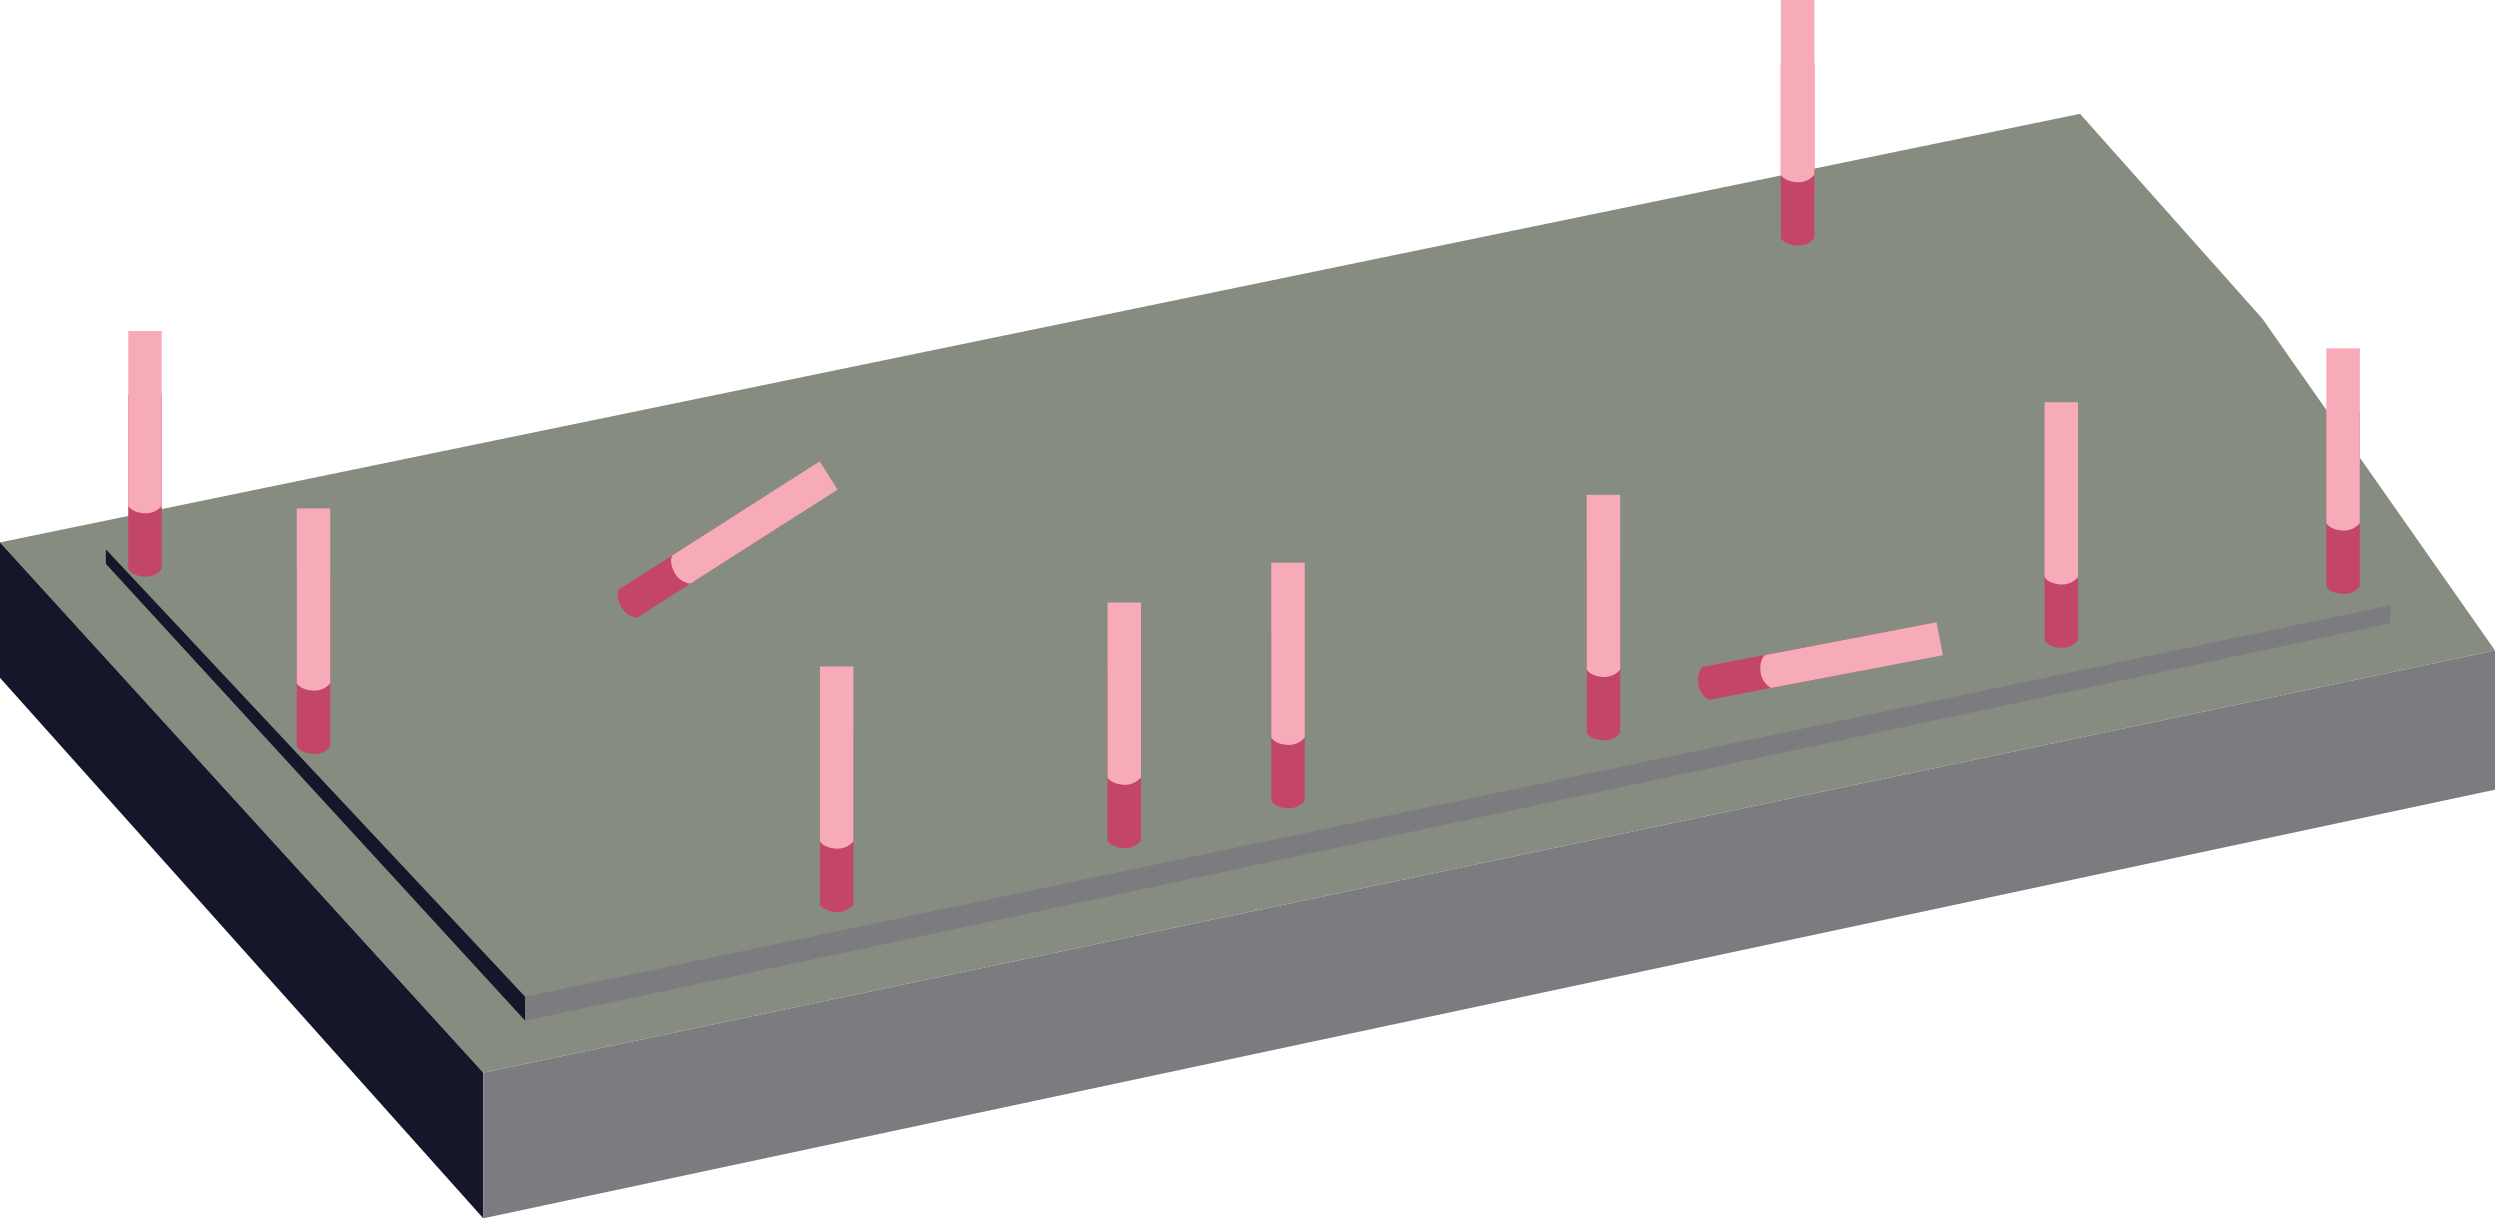 
        <svg xmlns:rdf="http://www.w3.org/1999/02/22-rdf-syntax-ns#" xmlns="http://www.w3.org/2000/svg" xmlns:cc="http://creativecommons.org/ns#" xmlns:xlink="http://www.w3.org/1999/xlink" xmlns:dc="http://purl.org/dc/elements/1.1/" x="0px" y="0px" width="501" height="245" viewBox="0 0 501 245" xml:space="preserve">
            <title>Fale: Tsunami damaged (Samoa)</title>
            <desc xmlns:ian_image_library="https://ian.umces.edu/media-library/">
                <ian_image_library:title>Fale: Tsunami damaged (Samoa)</ian_image_library:title>
                <ian_image_library:descr>Illustration of a Fale damaged by a tsunami.</ian_image_library:descr>
                <ian_image_library:scene>
                    <ian_image_library:contains>culture, development, Samoa, traditional, fale, architecture, home, house, building, meeting place, tsunami, damage, destruction, destroyed, </ian_image_library:contains>
                    <ian_image_library:when>2012-05-19</ian_image_library:when>
                </ian_image_library:scene>
            </desc>
            
<defs>
</defs>
<polygon fill="#868C80" points="0,108.693 96.849,214.963 500,130.355 453.389,63.881 416.836,22.81 "/>
<polygon fill="#14172A" points="105.236,199.748 21.223,110.096 21.223,113 105.236,204.537 "/>
<path fill="#C34666" d="M466.196,117.52c0,0,0.567,1.289,3.061,1.487c2.493,0.212,3.655-1.487,3.655-1.487V82.498h-6.716V117.52z"/>
<path fill="#F7AAB7" d="M466.196,104.811c0,0,0.567,1.289,3.061,1.502s3.655-1.502,3.655-1.502V69.803h-6.716V104.811z"/>
<path fill="#C34666" d="M356.879,47.702c0,0,0.567,1.29,3.061,1.502c2.521,0.213,3.655-1.502,3.655-1.502V12.694h-6.716V47.702z"/>
<path fill="#F7AAB7" d="M356.879,35.008c0,0,0.567,1.289,3.061,1.501c2.521,0.213,3.655-1.501,3.655-1.501V0h-6.716V35.008z"/>
<path fill="#C34666" d="M409.724,128.315c0,0,0.567,1.289,3.061,1.502c2.493,0.198,3.655-1.502,3.655-1.502V93.307h-6.716V128.315z"
	/>
<path fill="#F7AAB7" d="M409.724,115.622c0,0,0.567,1.289,3.061,1.501c2.493,0.198,3.655-1.501,3.655-1.501V80.613h-6.716V115.622z"
	/>
<path fill="#C34666" d="M341.21,133.642c0,0-1.162,0.808-0.879,3.301c0.256,2.494,2.154,3.302,2.154,3.302l34.37-6.574l-1.247-6.588
	L341.21,133.642z"/>
<path fill="#F7AAB7" d="M353.707,131.276c0,0-1.162,0.794-0.907,3.287c0.255,2.479,2.153,3.301,2.153,3.301l34.399-6.56
	l-1.275-6.602L353.707,131.276z"/>
<path fill="#C34666" d="M317.976,146.861c0,0,0.566,1.289,3.06,1.487c2.494,0.213,3.655-1.487,3.655-1.487v-35.008h-6.715V146.861z"
	/>
<path fill="#F7AAB7" d="M317.976,134.152c0,0,0.566,1.29,3.06,1.502c2.494,0.213,3.655-1.502,3.655-1.502V99.159h-6.715V134.152z"/>
<path fill="#C34666" d="M254.76,160.461c0,0,0.538,1.289,3.061,1.502c2.493,0.212,3.654-1.502,3.654-1.502v-35.008h-6.715V160.461z"
	/>
<path fill="#F7AAB7" d="M254.76,147.767c0,0,0.538,1.289,3.061,1.502c2.493,0.198,3.654-1.502,3.654-1.502v-35.008h-6.715V147.767z"
	/>
<path fill="#C34666" d="M221.948,168.466c0,0,0.539,1.303,3.061,1.473c2.493,0.228,3.655-1.473,3.655-1.473v-35.022h-6.716V168.466z
	"/>
<path fill="#F7AAB7" d="M221.948,155.757c0,0,0.539,1.29,3.061,1.502c2.493,0.213,3.655-1.502,3.655-1.502V120.75h-6.716V155.757z"
	/>
<path fill="#C34666" d="M124.05,118.115c0,0-0.793,1.176,0.369,3.386c1.161,2.225,3.229,2.281,3.229,2.281l29.525-18.843
	l-3.627-5.653L124.05,118.115z"/>
<path fill="#F7AAB7" d="M134.733,111.286c0,0-0.765,1.176,0.396,3.387c1.162,2.224,3.23,2.28,3.23,2.28l29.497-18.843l-3.599-5.652
	L134.733,111.286z"/>
<path fill="#C34666" d="M164.315,181.273c0,0,0.566,1.304,3.06,1.474c2.494,0.227,3.655-1.474,3.655-1.474v-35.021h-6.715V181.273z"
	/>
<path fill="#F7AAB7" d="M164.315,168.58c0,0,0.566,1.274,3.06,1.474c2.494,0.227,3.655-1.474,3.655-1.474v-35.022h-6.715V168.58z"/>
<path fill="#C34666" d="M25.7,114.048c0,0,0.566,1.289,3.061,1.502c2.493,0.213,3.655-1.502,3.655-1.502V79.041H25.7V114.048z"/>
<path fill="#F7AAB7" d="M25.7,101.354c0,0,0.566,1.29,3.061,1.502c2.493,0.213,3.655-1.502,3.655-1.502V66.346H25.7V101.354z"/>
<path fill="#C34666" d="M59.475,149.595c0,0,0.566,1.289,3.061,1.487c2.521,0.213,3.655-1.487,3.655-1.487v-35.009h-6.716V149.595z"
	/>
<path fill="#F7AAB7" d="M59.475,136.886c0,0,0.566,1.29,3.061,1.502c2.521,0.213,3.655-1.502,3.655-1.502v-35.008h-6.716V136.886z"
	/>
<polygon fill="#7C7B7F" points="479.003,121.302 105.236,199.748 105.236,204.537 479.003,124.901 "/>
<polygon fill="#14172A" points="96.849,214.963 0,108.693 0,135.838 96.849,244.149 "/>
<polygon fill="#7C7B7F" points="500,130.355 96.849,214.963 96.849,244.149 500,158.251 "/>
</svg>
